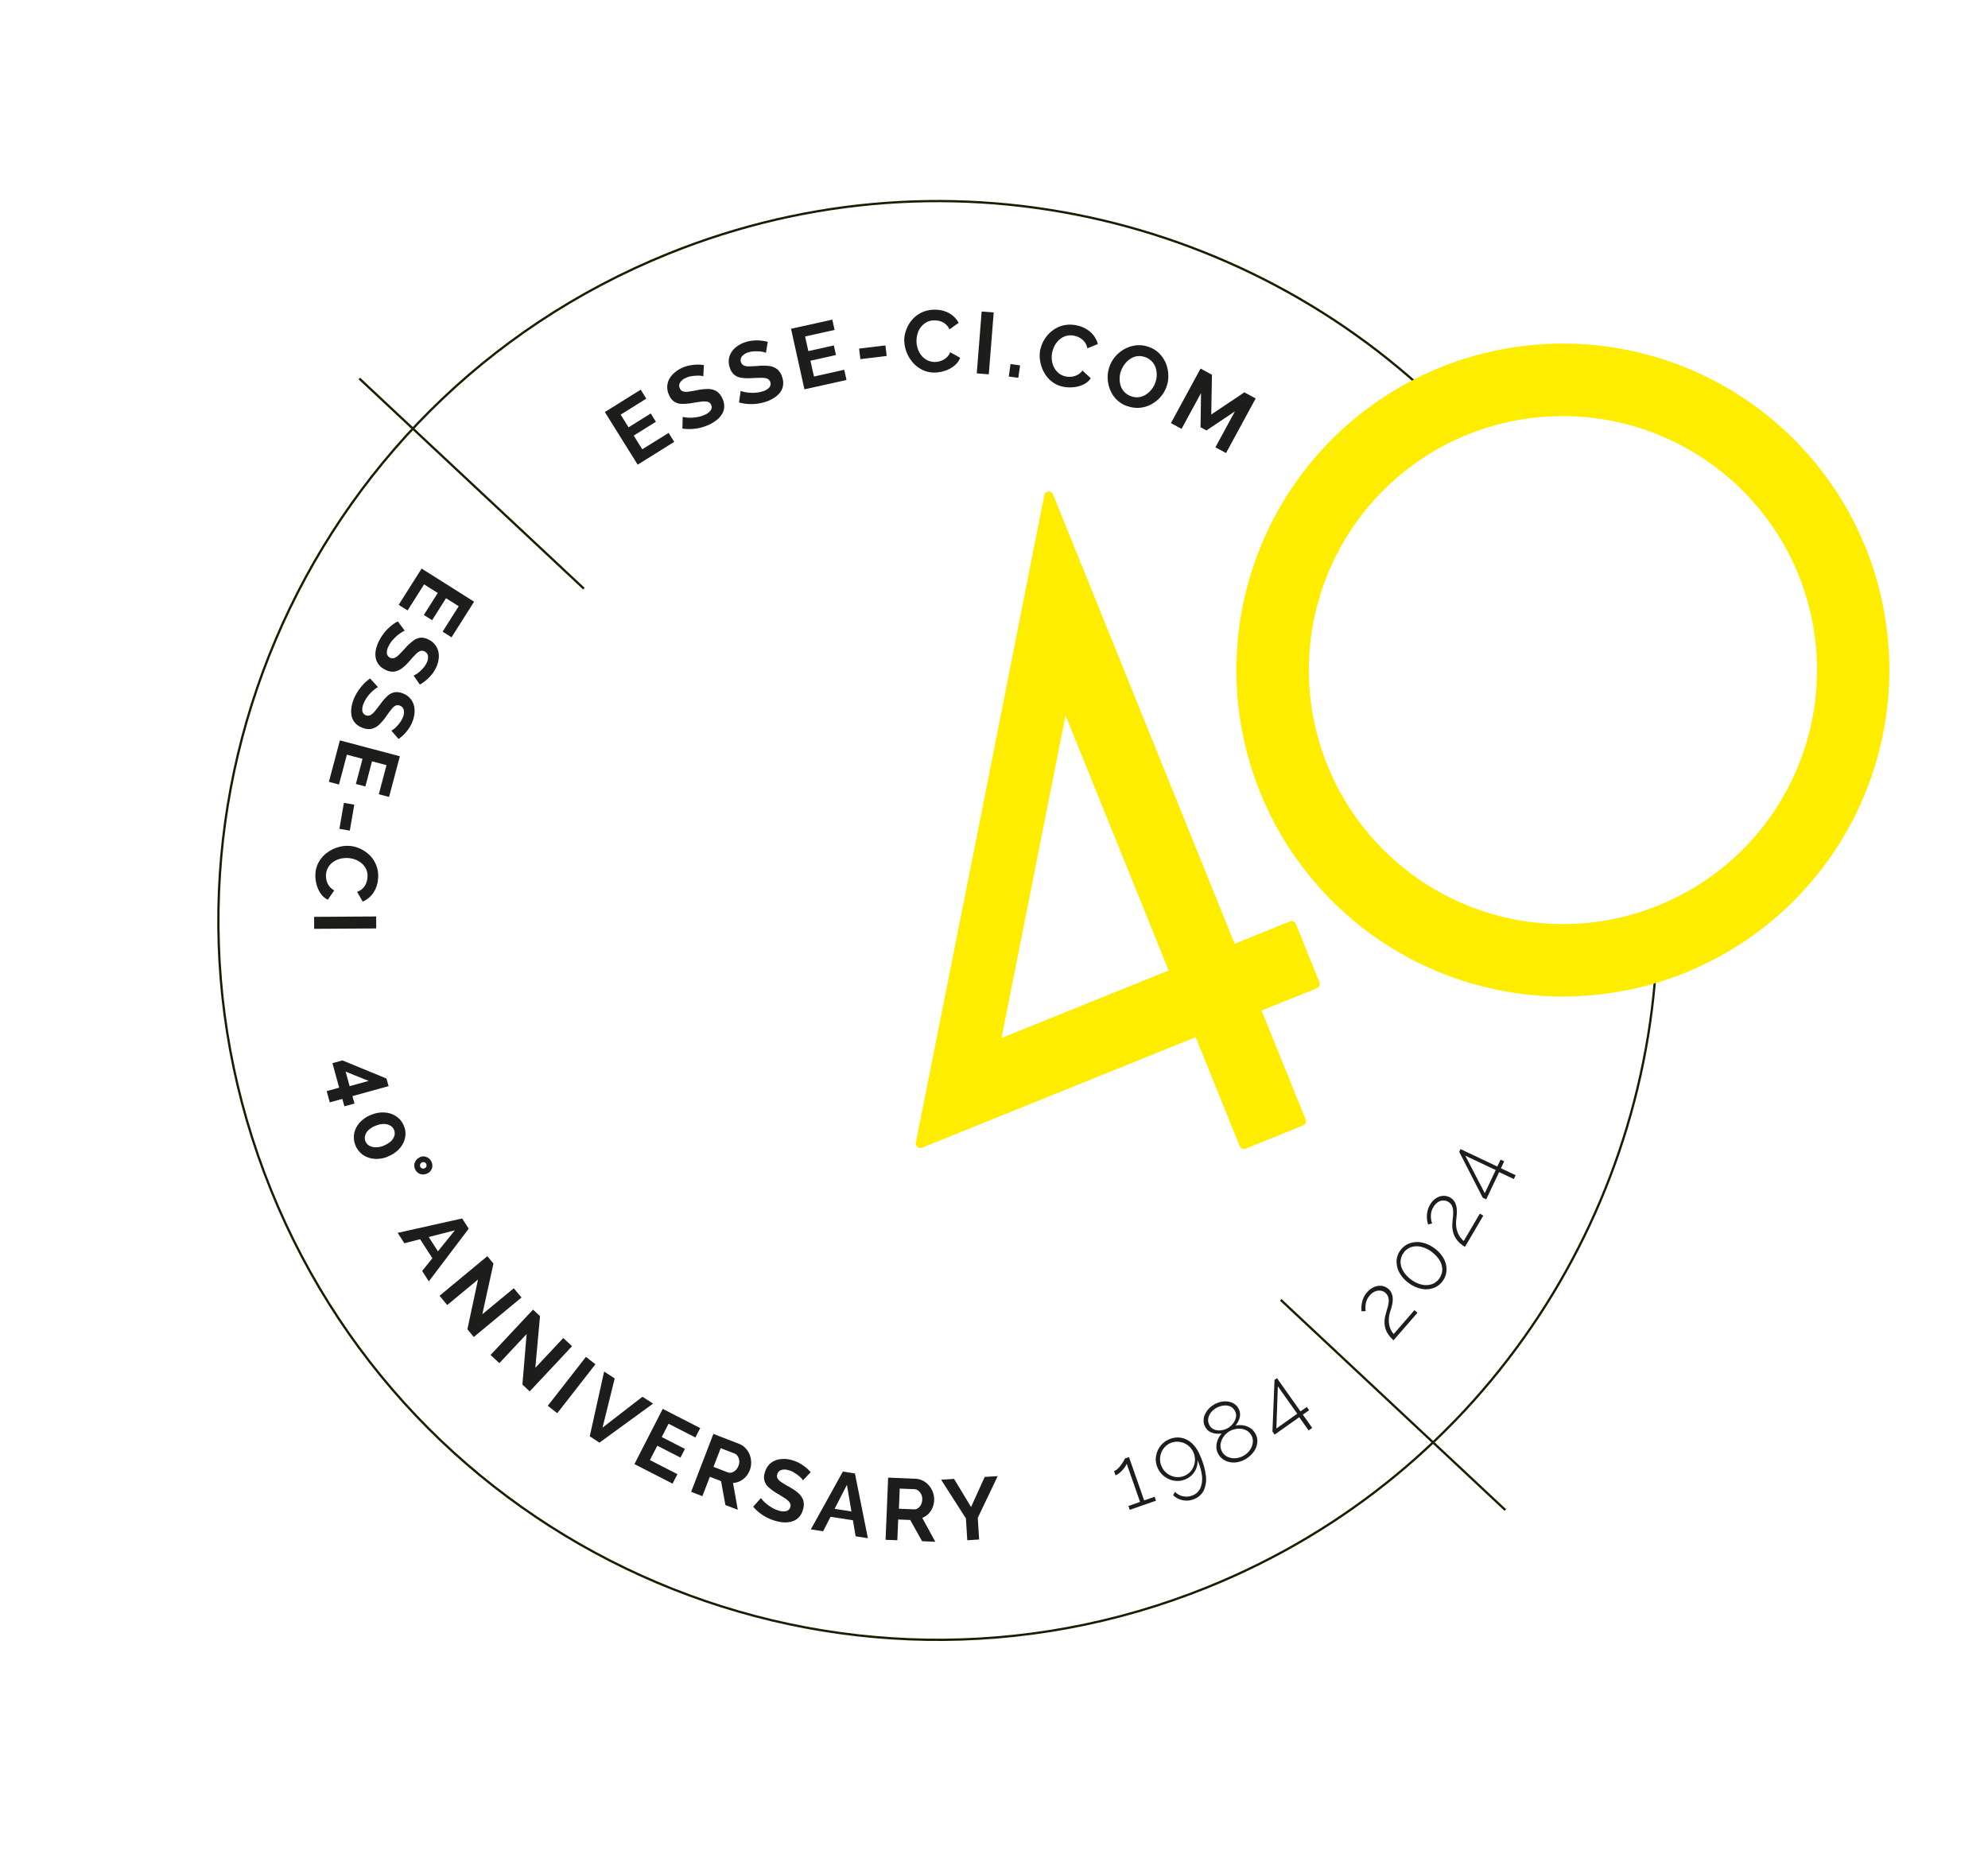 <svg xmlns="http://www.w3.org/2000/svg" width="655.476" height="612.8" viewBox="0 0 655.476 612.8">
  <g id="Livello_1-2" transform="translate(-0.007 172.284) rotate(-22)">
    <path id="Tracciato_196" data-name="Tracciato 196" d="M459.569,153.853C425.72,64.174,339.08.38,237.559.38,106.564.38.38,106.564.38,237.559S106.564,474.738,237.559,474.738c100,0,185.567-61.882,220.438-149.465" transform="translate(0 0)" fill="none" stroke="#1c1d00" stroke-width="0.75"/>
    <path id="Tracciato_197" data-name="Tracciato 197" d="M218.766,228.709H197.6v40.268H177.162V228.709H78.34Q137.838,138.126,197.6,46.6V207.959h21.169v20.75Zm-41.63-20.723v-97.3l-63.716,97.3Z" transform="translate(126.287 74.872)" fill="#ffed00" stroke="#ffed00" stroke-linecap="round" stroke-linejoin="round" stroke-width="3"/>
    <path id="Tracciato_198" data-name="Tracciato 198" d="M92.945,31.613l.6,3.432-13.99,2.463L76.02,17.36l13.728-2.41.6,3.432-9.825,1.729.865,4.847,8.488-1.493.55,3.17-8.488,1.493.917,5.24,10.087-1.755Z" transform="translate(122.529 23.602)" fill="#1d1d1b"/>
    <path id="Tracciato_199" data-name="Tracciato 199" d="M97.18,19.586a4.175,4.175,0,0,0-.76-.5,8.153,8.153,0,0,0-1.336-.576,14.1,14.1,0,0,0-1.677-.472,6.132,6.132,0,0,0-1.834-.131,3.9,3.9,0,0,0-2.384.76,1.957,1.957,0,0,0-.707,1.729,1.673,1.673,0,0,0,.6,1.284,3.951,3.951,0,0,0,1.6.734c.707.183,1.572.393,2.62.576a18.833,18.833,0,0,1,3.563.969,5.43,5.43,0,0,1,2.384,1.7,5.152,5.152,0,0,1,.969,2.934,5.715,5.715,0,0,1-.445,2.829,4.756,4.756,0,0,1-1.546,1.965,7.12,7.12,0,0,1-2.358,1.179,12.268,12.268,0,0,1-2.856.5,17.159,17.159,0,0,1-3.065-.131,16.576,16.576,0,0,1-2.987-.734,13.934,13.934,0,0,1-2.672-1.258l1.546-3.537a6.23,6.23,0,0,0,.969.629,11.021,11.021,0,0,0,1.651.734,12.55,12.55,0,0,0,2.122.576,8.361,8.361,0,0,0,2.279.157,4.4,4.4,0,0,0,2.41-.681,1.721,1.721,0,0,0,.734-1.6,1.677,1.677,0,0,0-.76-1.389,6.383,6.383,0,0,0-1.886-.786c-.812-.21-1.755-.445-2.856-.681a17.693,17.693,0,0,1-3.3-1.022,4.394,4.394,0,0,1-2.829-4.139,6,6,0,0,1,.786-3.563,6.1,6.1,0,0,1,2.568-2.306,9.866,9.866,0,0,1,3.72-.969,11.566,11.566,0,0,1,2.725.157,14.809,14.809,0,0,1,2.463.681,12.663,12.663,0,0,1,2.07,1l-1.546,3.327Z" transform="translate(135.925 22.634)" fill="#1d1d1b"/>
    <path id="Tracciato_200" data-name="Tracciato 200" d="M106.487,20.141a5.245,5.245,0,0,0-.707-.576,6.929,6.929,0,0,0-1.258-.734c-.5-.236-1.048-.445-1.624-.655a6.9,6.9,0,0,0-1.808-.341,4.183,4.183,0,0,0-2.463.472,1.986,1.986,0,0,0-.917,1.651,1.768,1.768,0,0,0,.445,1.336,4.314,4.314,0,0,0,1.52.917c.681.262,1.52.55,2.541.891a19.5,19.5,0,0,1,3.432,1.362,5.693,5.693,0,0,1,2.175,1.965,4.956,4.956,0,0,1,.629,3.039,5.764,5.764,0,0,1-.76,2.751A4.975,4.975,0,0,1,105.937,34a7.637,7.637,0,0,1-2.489.917,11.609,11.609,0,0,1-2.882.183,15.261,15.261,0,0,1-3.039-.472,15.858,15.858,0,0,1-2.882-1.074,13.576,13.576,0,0,1-2.515-1.572l1.939-3.327a5.21,5.21,0,0,0,.891.734,11.914,11.914,0,0,0,1.572.917,14.437,14.437,0,0,0,2.044.812,9.493,9.493,0,0,0,2.253.419,4.436,4.436,0,0,0,2.463-.419,1.866,1.866,0,0,0,.341-2.96,5.905,5.905,0,0,0-1.782-1c-.76-.288-1.677-.629-2.751-1a16.571,16.571,0,0,1-3.17-1.389,4.86,4.86,0,0,1-1.834-1.808,4.8,4.8,0,0,1-.5-2.62,6.08,6.08,0,0,1,1.179-3.458,6.3,6.3,0,0,1,2.8-2.017,9.486,9.486,0,0,1,3.8-.524,10.959,10.959,0,0,1,2.7.472,13.484,13.484,0,0,1,2.358.969,14.027,14.027,0,0,1,1.965,1.231l-1.913,3.144Z" transform="translate(148.625 22.603)" fill="#1d1d1b"/>
    <path id="Tracciato_201" data-name="Tracciato 201" d="M114.973,34l-.576,3.432L100.38,35.1l3.38-20.173,13.754,2.306-.576,3.432-9.825-1.651L106.3,23.89l8.488,1.415-.524,3.2-8.515-1.415-.865,5.266,10.087,1.677Z" transform="translate(161.989 23.569)" fill="#1d1d1b"/>
    <path id="Tracciato_202" data-name="Tracciato 202" d="M108.33,23.83l.917-3.38,8.436,2.279-.917,3.38Z" transform="translate(174.868 32.511)" fill="#1d1d1b"/>
    <path id="Tracciato_203" data-name="Tracciato 203" d="M114.7,25.807a10.021,10.021,0,0,1,1.965-3.17,10.547,10.547,0,0,1,3.013-2.358,9.538,9.538,0,0,1,8.1-.367,9.457,9.457,0,0,1,4.113,2.908,7.886,7.886,0,0,1,1.7,4.113l-3.615.865a4.9,4.9,0,0,0-.6-2.2,4.961,4.961,0,0,0-1.31-1.52,6.43,6.43,0,0,0-1.651-.917,5.048,5.048,0,0,0-2.646-.367,5.92,5.92,0,0,0-2.305.812,6.451,6.451,0,0,0-1.834,1.651,8.637,8.637,0,0,0-1.205,2.122,8.024,8.024,0,0,0-.524,2.594,7.219,7.219,0,0,0,.341,2.515,5.532,5.532,0,0,0,3.3,3.484,5.652,5.652,0,0,0,1.913.393,5.734,5.734,0,0,0,2.07-.288,4.65,4.65,0,0,0,1.86-1.205l2.358,2.934a6.068,6.068,0,0,1-2.777,1.7,9.43,9.43,0,0,1-3.432.393,11.573,11.573,0,0,1-3.353-.707,8.87,8.87,0,0,1-3.406-2.279,9.745,9.745,0,0,1-2.044-3.38,11.658,11.658,0,0,1-.681-3.9,10.882,10.882,0,0,1,.681-3.825Z" transform="translate(184.133 30.455)" fill="#1d1d1b"/>
    <path id="Tracciato_204" data-name="Tracciato 204" d="M121.24,40.213,130.383,21.9l3.563,1.782L124.8,41.995Z" transform="translate(195.78 34.86)" fill="#1d1d1b"/>
    <path id="Tracciato_205" data-name="Tracciato 205" d="M124.83,32.989,126.9,29.4l2.751,1.572-2.07,3.589Z" transform="translate(201.596 47.009)" fill="#1d1d1b"/>
    <path id="Tracciato_206" data-name="Tracciato 206" d="M131.028,31.8a10.068,10.068,0,0,1,2.646-2.62,10.922,10.922,0,0,1,3.511-1.572,9.555,9.555,0,0,1,3.956-.131,9.938,9.938,0,0,1,4.008,1.729,9.4,9.4,0,0,1,3.3,3.8,7.9,7.9,0,0,1,.681,4.4h-3.72a4.844,4.844,0,0,0-.079-2.306,5.122,5.122,0,0,0-.917-1.808,5.828,5.828,0,0,0-1.389-1.284,5.426,5.426,0,0,0-2.489-1,5.87,5.87,0,0,0-2.436.236,7.248,7.248,0,0,0-2.174,1.153,8.974,8.974,0,0,0-1.677,1.782,7.647,7.647,0,0,0-1.126,2.384,6.931,6.931,0,0,0-.262,2.515,5.873,5.873,0,0,0,.681,2.332,5.387,5.387,0,0,0,1.677,1.86,5.723,5.723,0,0,0,1.755.838,5.42,5.42,0,0,0,2.07.21,4.3,4.3,0,0,0,2.1-.734l1.6,3.406a6.011,6.011,0,0,1-3.091,1,9.605,9.605,0,0,1-3.432-.445,11.208,11.208,0,0,1-3.091-1.467,8.764,8.764,0,0,1-2.777-3.039,9.622,9.622,0,0,1-1.179-3.773,11.826,11.826,0,0,1,.262-3.956A10.65,10.65,0,0,1,131,31.751Z" transform="translate(208.524 43.663)" fill="#1d1d1b"/>
    <path id="Tracciato_207" data-name="Tracciato 207" d="M139.2,50.837a9.339,9.339,0,0,1-3.17-7.231,10.919,10.919,0,0,1,.734-3.851,10.256,10.256,0,0,1,2.044-3.3,10.112,10.112,0,0,1,3.2-2.384,11.239,11.239,0,0,1,3.8-1.048,10.416,10.416,0,0,1,3.9.419,9.387,9.387,0,0,1,3.537,2.07,8.978,8.978,0,0,1,2.384,3.38,9.878,9.878,0,0,1,.707,3.877,11.3,11.3,0,0,1-.76,3.825,10.257,10.257,0,0,1-2.043,3.3,10.029,10.029,0,0,1-3.17,2.358,11.263,11.263,0,0,1-3.773,1.048,9.742,9.742,0,0,1-3.877-.445,9.644,9.644,0,0,1-3.511-2.07Zm2.594-11.659a7.762,7.762,0,0,0-1.415,2.175,8,8,0,0,0-.629,2.41,5.3,5.3,0,0,0,.367,2.384,5.438,5.438,0,0,0,1.493,2.122,5.206,5.206,0,0,0,2.306,1.284,5.589,5.589,0,0,0,2.463.079,7.6,7.6,0,0,0,2.332-.865,8,8,0,0,0,1.939-1.546,7.761,7.761,0,0,0,1.415-2.175,7.247,7.247,0,0,0,.6-2.41,5.3,5.3,0,0,0-.367-2.384,5.368,5.368,0,0,0-1.467-2.1,5.571,5.571,0,0,0-2.306-1.31,5.472,5.472,0,0,0-2.436-.079,7.456,7.456,0,0,0-2.306.865,8.109,8.109,0,0,0-1.965,1.572Z" transform="translate(219.737 52.82)" fill="#1d1d1b"/>
    <path id="Tracciato_208" data-name="Tracciato 208" d="M152.187,64.765l10.375-8.541-11.056,2.306-1.415-1.7,4.375-10.4-10.375,8.541L141.55,51.9l15.8-13.021,2.725,3.3-5.135,12.078,12.864-2.7,2.7,3.275L154.7,67.856l-2.541-3.065Z" transform="translate(228.68 62.366)" fill="#1d1d1b"/>
    <path id="Tracciato_209" data-name="Tracciato 209" d="M44.914,36.582,42.87,33.753l11.5-8.253L66.318,42.11l-11.292,8.1-2.044-2.829,8.069-5.79L58.17,37.578l-6.969,5-1.886-2.62,6.969-5-3.118-4.323-8.279,5.947Z" transform="translate(68.829 40.692)" fill="#1d1d1b"/>
    <path id="Tracciato_210" data-name="Tracciato 210" d="M47.108,49.063a4.677,4.677,0,0,0,.917-.079,7.071,7.071,0,0,0,1.415-.367,11.689,11.689,0,0,0,1.6-.681,6.444,6.444,0,0,0,1.52-1.022,3.875,3.875,0,0,0,1.415-2.07,1.966,1.966,0,0,0-.5-1.808,1.759,1.759,0,0,0-1.258-.655,4.249,4.249,0,0,0-1.7.393c-.655.288-1.467.655-2.437,1.153a16.878,16.878,0,0,1-3.406,1.415,5.842,5.842,0,0,1-2.908.131A4.986,4.986,0,0,1,39.2,43.744a5.824,5.824,0,0,1-1.389-2.489,5.109,5.109,0,0,1,0-2.515,7.276,7.276,0,0,1,1.1-2.384,12.292,12.292,0,0,1,1.939-2.148,15.342,15.342,0,0,1,2.489-1.782,14.127,14.127,0,0,1,2.8-1.258,12.63,12.63,0,0,1,2.882-.629l.969,3.72a5.173,5.173,0,0,0-1.127.1,17.294,17.294,0,0,0-1.755.445,14.355,14.355,0,0,0-2.017.838A9.221,9.221,0,0,0,43.2,36.933a4.5,4.5,0,0,0-1.467,2.017,1.881,1.881,0,0,0,1.834,2.358,5.621,5.621,0,0,0,1.965-.55c.76-.314,1.651-.734,2.646-1.205A17.3,17.3,0,0,1,51.4,38.347a4.735,4.735,0,0,1,2.567,0,4.8,4.8,0,0,1,2.175,1.52,6.032,6.032,0,0,1,1.572,3.3,6.109,6.109,0,0,1-.576,3.38,9.452,9.452,0,0,1-2.332,3.039,10.459,10.459,0,0,1-2.253,1.546A14.923,14.923,0,0,1,50.2,52.1a16,16,0,0,1-2.253.5l-.812-3.589Z" transform="translate(60.373 48.856)" fill="#1d1d1b"/>
    <path id="Tracciato_211" data-name="Tracciato 211" d="M42.487,54.475a3.956,3.956,0,0,0,.891-.157,7.29,7.29,0,0,0,1.362-.5,10.953,10.953,0,0,0,1.52-.838,6.65,6.65,0,0,0,1.415-1.153,4.046,4.046,0,0,0,1.205-2.2,2,2,0,0,0-.681-1.755,1.794,1.794,0,0,0-1.31-.524,3.782,3.782,0,0,0-1.651.576c-.629.341-1.415.812-2.306,1.389a17.44,17.44,0,0,1-3.249,1.755,5.428,5.428,0,0,1-2.882.419,5.06,5.06,0,0,1-2.725-1.441,5.817,5.817,0,0,1-1.651-2.332,5.054,5.054,0,0,1-.262-2.489,7.626,7.626,0,0,1,.865-2.489,11.777,11.777,0,0,1,1.7-2.332,13.129,13.129,0,0,1,2.306-2.017,19.334,19.334,0,0,1,2.646-1.546,14.124,14.124,0,0,1,2.8-.943l1.336,3.615a5.245,5.245,0,0,0-1.127.21,13.58,13.58,0,0,0-1.7.6,11.517,11.517,0,0,0-1.913,1.048,9.489,9.489,0,0,0-1.755,1.467,4.466,4.466,0,0,0-1.258,2.148,1.885,1.885,0,0,0,2.07,2.148,6.116,6.116,0,0,0,1.913-.734c.734-.393,1.546-.891,2.515-1.467a16.8,16.8,0,0,1,3.065-1.546,4.664,4.664,0,0,1,2.567-.262,4.846,4.846,0,0,1,2.332,1.284,5.951,5.951,0,0,1,1.913,3.118,6.175,6.175,0,0,1-.236,3.432,9.323,9.323,0,0,1-2.017,3.249,10.845,10.845,0,0,1-2.07,1.782A14.205,14.205,0,0,1,45.893,57.2a13.343,13.343,0,0,1-2.2.707l-1.179-3.484Z" transform="translate(51.397 57.539)" fill="#1d1d1b"/>
    <path id="Tracciato_212" data-name="Tracciato 212" d="M29.183,55.114l-2.8-2.1L34.868,41.7,51.243,53.961,42.912,65.069l-2.8-2.1,5.947-7.938L42.1,52.075l-5.135,6.864L34.371,57l5.135-6.864-4.27-3.2-6.1,8.148Z" transform="translate(42.117 66.934)" fill="#1d1d1b"/>
    <path id="Tracciato_213" data-name="Tracciato 213" d="M29.975,49.18l2.96,1.834L28.35,58.4l-2.96-1.834Z" transform="translate(40.514 79.051)" fill="#1d1d1b"/>
    <path id="Tracciato_214" data-name="Tracciato 214" d="M35,55.136a9.983,9.983,0,0,1,2.987,2.253,10.945,10.945,0,0,1,2.07,3.222,9.541,9.541,0,0,1-.393,8.069,9.4,9.4,0,0,1-3.275,3.8,8.056,8.056,0,0,1-4.244,1.31l-.524-3.668a4.979,4.979,0,0,0,2.227-.393,4.744,4.744,0,0,0,1.651-1.179A6.573,6.573,0,0,0,36.569,67,5.4,5.4,0,0,0,37.2,64.41a5.614,5.614,0,0,0-.6-2.358,7.136,7.136,0,0,0-1.467-1.965A7.5,7.5,0,0,0,33.11,58.7a8.76,8.76,0,0,0-2.515-.786,7.487,7.487,0,0,0-2.541.1,5.651,5.651,0,0,0-2.2,1.022,5.372,5.372,0,0,0-1.572,1.913,6.167,6.167,0,0,0-.576,1.86,5.049,5.049,0,0,0,.1,2.07,4.728,4.728,0,0,0,1.022,1.965l-3.118,2.07a6.1,6.1,0,0,1-1.441-2.908,9.569,9.569,0,0,1-.079-3.458,10.924,10.924,0,0,1,1-3.249,8.859,8.859,0,0,1,2.594-3.17,9.542,9.542,0,0,1,3.563-1.7,11.158,11.158,0,0,1,3.956-.314,10.635,10.635,0,0,1,3.746,1.048Z" transform="translate(31.902 86.955)" fill="#1d1d1b"/>
    <path id="Tracciato_215" data-name="Tracciato 215" d="M19.2,61.08l19.02,7.545L36.75,72.293,17.73,64.748,19.2,61.08Z" transform="translate(28.105 98.328)" fill="#1d1d1b"/>
    <path id="Tracciato_216" data-name="Tracciato 216" d="M11.789,86.853l4.27.5.969-8.331,3.406.393L31.648,90.39l-.288,2.594L19.072,91.569l-.288,2.515-3.432-.393.288-2.515-4.27-.5.445-3.825Zm8.226-3.615-.576,4.925,6.471.76Z" transform="translate(17.803 127.388)" fill="#1d1d1b"/>
    <path id="Tracciato_217" data-name="Tracciato 217" d="M20.829,101.71a9.6,9.6,0,0,1-4.428-1.022,7.527,7.527,0,0,1-3.013-2.7,7.154,7.154,0,0,1,.1-7.624,7.724,7.724,0,0,1,3.091-2.594,9.82,9.82,0,0,1,4.454-.891A9.6,9.6,0,0,1,25.466,87.9a7.487,7.487,0,0,1,3.013,2.672A6.855,6.855,0,0,1,29.554,94.4a6.511,6.511,0,0,1-1.179,3.773,7.8,7.8,0,0,1-3.118,2.594,9.821,9.821,0,0,1-4.454.891Zm.052-3.877a7.652,7.652,0,0,0,2.672-.393,4.12,4.12,0,0,0,1.808-1.231,2.878,2.878,0,0,0,.681-1.834,2.763,2.763,0,0,0-.629-1.86,4.258,4.258,0,0,0-1.755-1.284,6.82,6.82,0,0,0-2.646-.472,7.407,7.407,0,0,0-2.646.393,3.89,3.89,0,0,0-1.782,1.231,2.95,2.95,0,0,0-.681,1.86,2.884,2.884,0,0,0,.629,1.834,4.5,4.5,0,0,0,1.755,1.284,7.29,7.29,0,0,0,2.62.5Z" transform="translate(19.373 140.12)" fill="#1d1d1b"/>
    <path id="Tracciato_218" data-name="Tracciato 218" d="M21.066,94.124a2.606,2.606,0,0,1,2.07.734,2.882,2.882,0,0,1,.943,2.017A2.98,2.98,0,0,1,23.4,99.05a2.713,2.713,0,0,1-1.965.943,3.166,3.166,0,0,1-2.279-.681,2.783,2.783,0,0,1-.969-2.07,2.754,2.754,0,0,1,.734-2.122,2.992,2.992,0,0,1,2.122-.969Zm.786,2.1a1.08,1.08,0,0,0-.786-.236.99.99,0,0,0-.707.314,1.02,1.02,0,0,0-.288.786.955.955,0,0,0,.393.76.715.715,0,0,0,.341.183,1.226,1.226,0,0,0,.419.052,1.1,1.1,0,0,0,.419-.1.715.715,0,0,0,.314-.236,1.67,1.67,0,0,0,.21-.367.807.807,0,0,0,.052-.419.968.968,0,0,0-.367-.76Z" transform="translate(28.83 151.845)" fill="#1d1d1b"/>
    <path id="Tracciato_219" data-name="Tracciato 219" d="M34.623,105.437l.76,3.956L16.677,120.58l-.76-4.008,4.69-2.62-1.389-7.336-5.318-.707-.76-4.008,21.509,3.563Zm-11.449,7.074,7.781-4.323-8.829-1.179,1.048,5.528Z" transform="translate(20.67 164.452)" fill="#1d1d1b"/>
    <path id="Tracciato_220" data-name="Tracciato 220" d="M28.788,114.85l-12.523,3.982-1.205-3.773,19.492-6.209.969,3.013-9.667,14.121,12.837-4.061L39.9,125.7l-19.466,6.183-1-3.144,9.379-13.885Z" transform="translate(23.78 175.71)" fill="#1d1d1b"/>
    <path id="Tracciato_221" data-name="Tracciato 221" d="M31.817,123.921,19.9,129.449l-1.677-3.589L36.8,117.24l1.336,2.856-7.807,15.222,12.209-5.659,1.677,3.589-18.523,8.593L24.3,138.854l7.545-14.96Z" transform="translate(28.899 189.301)" fill="#1d1d1b"/>
    <path id="Tracciato_222" data-name="Tracciato 222" d="M22.5,135.494,40.21,125.25l1.991,3.432-17.71,10.244Z" transform="translate(35.832 202.276)" fill="#1d1d1b"/>
    <path id="Tracciato_223" data-name="Tracciato 223" d="M40.71,131.278l-9.772,13.492,16.034-4.506,2.384,3.406-21.221,5.318-2.175-3.144L38.352,127.82l2.384,3.406Z" transform="translate(41.437 206.439)" fill="#1d1d1b"/>
    <path id="Tracciato_224" data-name="Tracciato 224" d="M41.754,156.738l-2.646,2.279L29.86,148.328,45.344,134.94l9.091,10.506-2.646,2.279-6.5-7.519-3.72,3.222,5.607,6.5-2.436,2.1-5.607-6.5L35.1,149.009l6.655,7.7Z" transform="translate(47.754 217.973)" fill="#1d1d1b"/>
    <path id="Tracciato_225" data-name="Tracciato 225" d="M35.17,155.21l13.964-14.96,6.576,6.157a5.676,5.676,0,0,1,1.493,2.2,6.505,6.505,0,0,1,.445,2.541,6.831,6.831,0,0,1-.5,2.515,7.041,7.041,0,0,1-1.336,2.148,7.568,7.568,0,0,1-2.017,1.52,6.357,6.357,0,0,1-2.358.655,5.98,5.98,0,0,1-2.358-.314l-1.86,8.8-3.2-2.987,1.624-7.86-2.882-2.7-4.69,5-2.882-2.7Zm9.956-4.847,3.615,3.38a2.144,2.144,0,0,0,1.258.576,3.426,3.426,0,0,0,1.493-.236,4.139,4.139,0,0,0,1.389-1,3.442,3.442,0,0,0,.917-3.065,2.39,2.39,0,0,0-.681-1.231l-3.511-3.275-4.532,4.847Z" transform="translate(56.356 226.575)" fill="#1d1d1b"/>
    <path id="Tracciato_226" data-name="Tracciato 226" d="M60.206,155.788a4.06,4.06,0,0,0-.262-.865,8.349,8.349,0,0,0-.629-1.31c-.288-.472-.6-.943-.969-1.441a6.088,6.088,0,0,0-1.31-1.284,3.954,3.954,0,0,0-2.306-.969,2.028,2.028,0,0,0-1.677.865,1.6,1.6,0,0,0-.367,1.362,4.043,4.043,0,0,0,.734,1.6c.419.6.943,1.31,1.624,2.148a18.436,18.436,0,0,1,2.07,3.039,5.8,5.8,0,0,1,.707,2.829,4.929,4.929,0,0,1-1.179,2.856A6.245,6.245,0,0,1,54.5,166.5a5.014,5.014,0,0,1-2.463.5,7.628,7.628,0,0,1-2.567-.6,11.678,11.678,0,0,1-2.489-1.467,15.393,15.393,0,0,1-4.061-4.559,12.345,12.345,0,0,1-1.205-2.7l3.458-1.7a5.324,5.324,0,0,0,.314,1.1,11.289,11.289,0,0,0,.786,1.624A12.286,12.286,0,0,0,47.5,160.5a8.686,8.686,0,0,0,1.651,1.6,4.279,4.279,0,0,0,2.279,1.022,1.875,1.875,0,0,0,1.939-2.279,6.281,6.281,0,0,0-.917-1.834q-.707-1.022-1.729-2.358a16.734,16.734,0,0,1-1.834-2.908,4.336,4.336,0,0,1,.524-4.952,5.993,5.993,0,0,1,2.908-2.227,6.1,6.1,0,0,1,3.432-.1,9.2,9.2,0,0,1,3.458,1.677,12.437,12.437,0,0,1,1.991,1.886,14.725,14.725,0,0,1,1.415,2.1,13.292,13.292,0,0,1,.943,2.1l-3.327,1.52Z" transform="translate(66.95 236.319)" fill="#1d1d1b"/>
    <path id="Tracciato_227" data-name="Tracciato 227" d="M64.295,150.75l3.458,2.07-4.035,21.4-3.511-2.1,1.153-5.24-6.419-3.825-4.061,3.511-3.511-2.1L64.295,150.75Zm-2.306,13.257,1.913-8.7-6.733,5.816Z" transform="translate(76.119 243.583)" fill="#1d1d1b"/>
    <path id="Tracciato_228" data-name="Tracciato 228" d="M55.675,172.217l8.436-18.627,8.2,3.72a5.686,5.686,0,0,1,2.122,1.6,6.434,6.434,0,0,1,1.231,2.279,6.993,6.993,0,0,1,.314,2.541,6.673,6.673,0,0,1-.6,2.463,7.287,7.287,0,0,1-1.441,2.1,5.978,5.978,0,0,1-2.017,1.362,5.638,5.638,0,0,1-2.358.445l1.048,8.934-3.982-1.808-1-7.964-3.615-1.624-2.829,6.235-3.615-1.624Zm7.886-7.781,4.532,2.043a1.962,1.962,0,0,0,1.389.131,3.019,3.019,0,0,0,1.336-.707,3.637,3.637,0,0,0,1-1.389,3.462,3.462,0,0,0-.1-3.223,2.279,2.279,0,0,0-1.048-.943l-4.375-1.965-2.725,6.026Z" transform="translate(89.402 248.184)" fill="#1d1d1b"/>
    <path id="Tracciato_229" data-name="Tracciato 229" d="M68.971,157.666,70.7,168.382l7.886-7.519,4.061,1.362-11.239,10.3-2.253,6.786-3.72-1.231,2.279-6.838-2.8-14.907L69,157.692Z" transform="translate(104.532 252.622)" fill="#1d1d1b"/>
    <path id="Tracciato_230" data-name="Tracciato 230" d="M94.771,177.925l-.052,1.336-9.143-.445.052-1.336,4.061.183.629-13.309a5.071,5.071,0,0,1-.838.707,8.253,8.253,0,0,1-1.258.707,7.414,7.414,0,0,1-1.441.55,4.047,4.047,0,0,1-1.31.157l.079-1.441a3.677,3.677,0,0,0,1.52-.314,10.833,10.833,0,0,0,1.546-.812,8.88,8.88,0,0,0,1.231-.891,2.85,2.85,0,0,0,.55-.5l1.441.079-.707,15.117,3.642.183Z" transform="translate(137.837 262.65)" fill="#1d1d1b"/>
    <path id="Tracciato_231" data-name="Tracciato 231" d="M91.556,166.173a7.239,7.239,0,0,1,2.489-2.7,7.055,7.055,0,0,1,3.589-1.1,6.864,6.864,0,0,1,3.8.891,6.972,6.972,0,0,1,2.672,2.829,10.231,10.231,0,0,1,1.1,4.532,23.693,23.693,0,0,1-.655,7.257,9.035,9.035,0,0,1-2.437,4.323,5.849,5.849,0,0,1-3.825,1.52,6.392,6.392,0,0,1-3.694-.943,6.241,6.241,0,0,1-2.489-2.829l.969-.812a5.151,5.151,0,0,0,2.044,2.436,5.346,5.346,0,0,0,3.091.838,4.611,4.611,0,0,0,3.118-1.31,7.86,7.86,0,0,0,1.965-3.484,16.774,16.774,0,0,0,.55-5.371,5.737,5.737,0,0,1-1.231,2.2,6.309,6.309,0,0,1-2.07,1.546,6.479,6.479,0,0,1-2.568.6,6.585,6.585,0,0,1-3.563-.838,7.21,7.21,0,0,1-3.668-6.026,6.9,6.9,0,0,1,.812-3.642Zm3.222-1.572a5.764,5.764,0,0,0-1.991,2.2,5.661,5.661,0,0,0-.655,2.96,5.838,5.838,0,0,0,.891,2.908,6.1,6.1,0,0,0,2.175,2.07,5.559,5.559,0,0,0,5.738-.236,6.037,6.037,0,0,0,1.991-2.227,5.777,5.777,0,0,0,.655-2.961,5.838,5.838,0,0,0-.891-2.908,6.024,6.024,0,0,0-2.175-2.044,5.558,5.558,0,0,0-5.738.236Z" transform="translate(146.37 262.403)" fill="#1d1d1b"/>
    <path id="Tracciato_232" data-name="Tracciato 232" d="M112.72,174.326a4.921,4.921,0,0,1-.55,3.2,6.146,6.146,0,0,1-2.279,2.358,8.517,8.517,0,0,1-3.38,1.179,7.7,7.7,0,0,1-3.668-.314,6.306,6.306,0,0,1-2.7-1.808,5.172,5.172,0,0,1-1.258-2.8,4.661,4.661,0,0,1,.314-2.489,6.683,6.683,0,0,1,1.362-2.017,7.193,7.193,0,0,1,1.886-1.362,7.118,7.118,0,0,1-1.913-.76,5.152,5.152,0,0,1-1.52-1.284,3.709,3.709,0,0,1-.76-1.834,4.587,4.587,0,0,1,.236-2.253,4.644,4.644,0,0,1,1.231-1.782,6.849,6.849,0,0,1,1.86-1.258,8.226,8.226,0,0,1,2.175-.629,7.234,7.234,0,0,1,2.253.026,6.287,6.287,0,0,1,2.148.707,5.123,5.123,0,0,1,1.677,1.389,4.179,4.179,0,0,1,.838,2.1,3.921,3.921,0,0,1-.236,1.991,4.751,4.751,0,0,1-1.127,1.651,7.529,7.529,0,0,1-1.651,1.231,7.362,7.362,0,0,1,2.332.865,5.941,5.941,0,0,1,1.808,1.624,4.872,4.872,0,0,1,.917,2.306Zm-12.968-8.043a3.032,3.032,0,0,0,1,1.939,4.474,4.474,0,0,0,2.017,1.022,6.015,6.015,0,0,0,2.253.131,5.572,5.572,0,0,0,2.148-.76,4.919,4.919,0,0,0,1.651-1.546,2.985,2.985,0,0,0,.445-2.175,3.131,3.131,0,0,0-.969-1.939,4.421,4.421,0,0,0-1.965-1.022,6.592,6.592,0,0,0-2.384-.131,6.076,6.076,0,0,0-2.227.76,4.241,4.241,0,0,0-1.572,1.546,3.29,3.29,0,0,0-.393,2.148Zm11.528,8.148a4.05,4.05,0,0,0-.76-1.886,5.152,5.152,0,0,0-1.52-1.284,5.527,5.527,0,0,0-1.913-.655,6.223,6.223,0,0,0-1.965-.052,6.137,6.137,0,0,0-2.489.943,5.81,5.81,0,0,0-1.834,1.913,4.079,4.079,0,0,0,.288,4.4,5.281,5.281,0,0,0,3.406,1.939,6.379,6.379,0,0,0,4.48-.891,5.34,5.34,0,0,0,1.834-1.913,3.851,3.851,0,0,0,.472-2.541Z" transform="translate(158.479 259.201)" fill="#1d1d1b"/>
    <path id="Tracciato_233" data-name="Tracciato 233" d="M117.037,180.221l-1.231-5.214-9.667,2.279-.288-1.231,7-15.51.969-.236,3.091,13.073,2.463-.576.314,1.284-2.463.576,1.231,5.214-1.389.314Zm-9.615-4.585,8.2-1.939L113.081,162.9l-5.659,12.733Z" transform="translate(170.85 259.07)" fill="#1d1d1b"/>
    <path id="Tracciato_234" data-name="Tracciato 234" d="M128.119,172.967a13.061,13.061,0,0,1-.681-1.677,8.528,8.528,0,0,1-.367-2.1,7.262,7.262,0,0,1,.367-2.489,8.96,8.96,0,0,1,1.52-2.725c.367-.5.76-1,1.179-1.52a12.418,12.418,0,0,0,1.1-1.6,4.245,4.245,0,0,0,.576-1.7,2.865,2.865,0,0,0-.341-1.755,2.955,2.955,0,0,0-1.1-1.179,3.545,3.545,0,0,0-1.782-.5,4.622,4.622,0,0,0-2.253.6,5.116,5.116,0,0,0-1.441,1.048,6.525,6.525,0,0,0-.917,1.231,8.472,8.472,0,0,0-.524,1.153,4.1,4.1,0,0,0-.236.812l-1.31-.445s.1-.341.262-.734a7.1,7.1,0,0,1,.655-1.389,9.132,9.132,0,0,1,1.205-1.6,6.8,6.8,0,0,1,1.913-1.389,6.2,6.2,0,0,1,2.934-.76,4.852,4.852,0,0,1,2.41.629,4.318,4.318,0,0,1,1.572,1.651,4.025,4.025,0,0,1,.472,2.122,5.758,5.758,0,0,1-.524,1.965,9.49,9.49,0,0,1-1.048,1.729c-.393.55-.786,1-1.127,1.415a9.79,9.79,0,0,0-1.415,2.306,7.692,7.692,0,0,0-.576,2.017,5.97,5.97,0,0,0,0,1.677,5.794,5.794,0,0,0,.288,1.284l9.3-4.742.6,1.179-10.611,5.4Z" transform="translate(196.866 249.268)" fill="#1d1d1b"/>
    <path id="Tracciato_235" data-name="Tracciato 235" d="M141.853,155.339a10.463,10.463,0,0,1,1.6,4.244,7.322,7.322,0,0,1-.524,3.93,6.431,6.431,0,0,1-2.515,2.908,6.275,6.275,0,0,1-3.694,1.022,7.326,7.326,0,0,1-3.773-1.231,10.206,10.206,0,0,1-3.144-3.275,10.464,10.464,0,0,1-1.6-4.244,7.577,7.577,0,0,1,.5-3.93,6.135,6.135,0,0,1,2.515-2.908,6.355,6.355,0,0,1,3.72-1.022,7.575,7.575,0,0,1,3.773,1.231A10.207,10.207,0,0,1,141.853,155.339Zm-1.231.786a9.519,9.519,0,0,0-2.646-2.829,5.908,5.908,0,0,0-3.065-1.1,4.91,4.91,0,0,0-3.013.812,5.16,5.16,0,0,0-2.017,2.358,6.083,6.083,0,0,0-.314,3.249,9.5,9.5,0,0,0,1.415,3.589,9.356,9.356,0,0,0,2.62,2.8,6.1,6.1,0,0,0,3.065,1.074,5.264,5.264,0,0,0,5-3.17,5.987,5.987,0,0,0,.314-3.222,9.67,9.67,0,0,0-1.415-3.589Z" transform="translate(206.947 243.71)" fill="#1d1d1b"/>
    <path id="Tracciato_236" data-name="Tracciato 236" d="M142.285,165.308a10.152,10.152,0,0,1-.969-1.52,7.467,7.467,0,0,1-.734-1.991,7.033,7.033,0,0,1-.1-2.489,9.079,9.079,0,0,1,.969-2.96c.262-.55.55-1.127.865-1.7a11.89,11.89,0,0,0,.786-1.781,4.277,4.277,0,0,0,.262-1.782,2.982,2.982,0,0,0-.655-1.651,3.126,3.126,0,0,0-1.31-.969,3.064,3.064,0,0,0-1.834-.157,4.928,4.928,0,0,0-2.122,1.022,5.248,5.248,0,0,0-1.231,1.31,7.522,7.522,0,0,0-.681,1.389,9.466,9.466,0,0,0-.314,1.231,6.557,6.557,0,0,0-.079.838l-1.362-.183s.052-.367.1-.786a6.882,6.882,0,0,1,.393-1.467,7.544,7.544,0,0,1,.891-1.781,6.666,6.666,0,0,1,1.624-1.729,6,6,0,0,1,2.725-1.284,4.656,4.656,0,0,1,2.489.183,4.128,4.128,0,0,1,1.834,1.336,4.041,4.041,0,0,1,.865,1.991,5.8,5.8,0,0,1-.157,2.017,11.635,11.635,0,0,1-.707,1.886c-.314.6-.576,1.127-.838,1.6a10.217,10.217,0,0,0-.969,2.515,7.492,7.492,0,0,0-.183,2.1,7.181,7.181,0,0,0,.288,1.651,5.742,5.742,0,0,0,.524,1.205l8.279-6.366.812,1.048-9.432,7.257Z" transform="translate(216.078 237.147)" fill="#1d1d1b"/>
    <path id="Tracciato_237" data-name="Tracciato 237" d="M154.165,157.976l-3.642-3.93-7.309,6.733-.865-.943-1.52-16.925.734-.681,9.091,9.877,1.86-1.7.891.969-1.86,1.7,3.642,3.956-1.048.969Zm-10.637.734L149.738,153l-7.519-8.148,1.31,13.885Z" transform="translate(227.514 229.782)" fill="#1d1d1b"/>
    <path id="Tracciato_238" data-name="Tracciato 238" d="M240.98,262.141a105.66,105.66,0,1,1,105.66-105.66A105.773,105.773,0,0,1,240.98,262.141Zm0-191.436a85.775,85.775,0,1,0,85.775,85.775A85.882,85.882,0,0,0,240.98,70.705Z" transform="translate(218.589 81.707)" fill="#ffed00" stroke="#ffed00" stroke-width="4"/>
    <line id="Linea_81" data-name="Linea 81" x2="42.704" y2="92.011" transform="translate(127.628 0.38)" fill="none" stroke="#1c1d00" stroke-width="0.75"/>
    <line id="Linea_82" data-name="Linea 82" x2="42.704" y2="92.011" transform="translate(295.485 395.905)" fill="none" stroke="#1c1d00" stroke-width="0.75"/>
  </g>
</svg>
